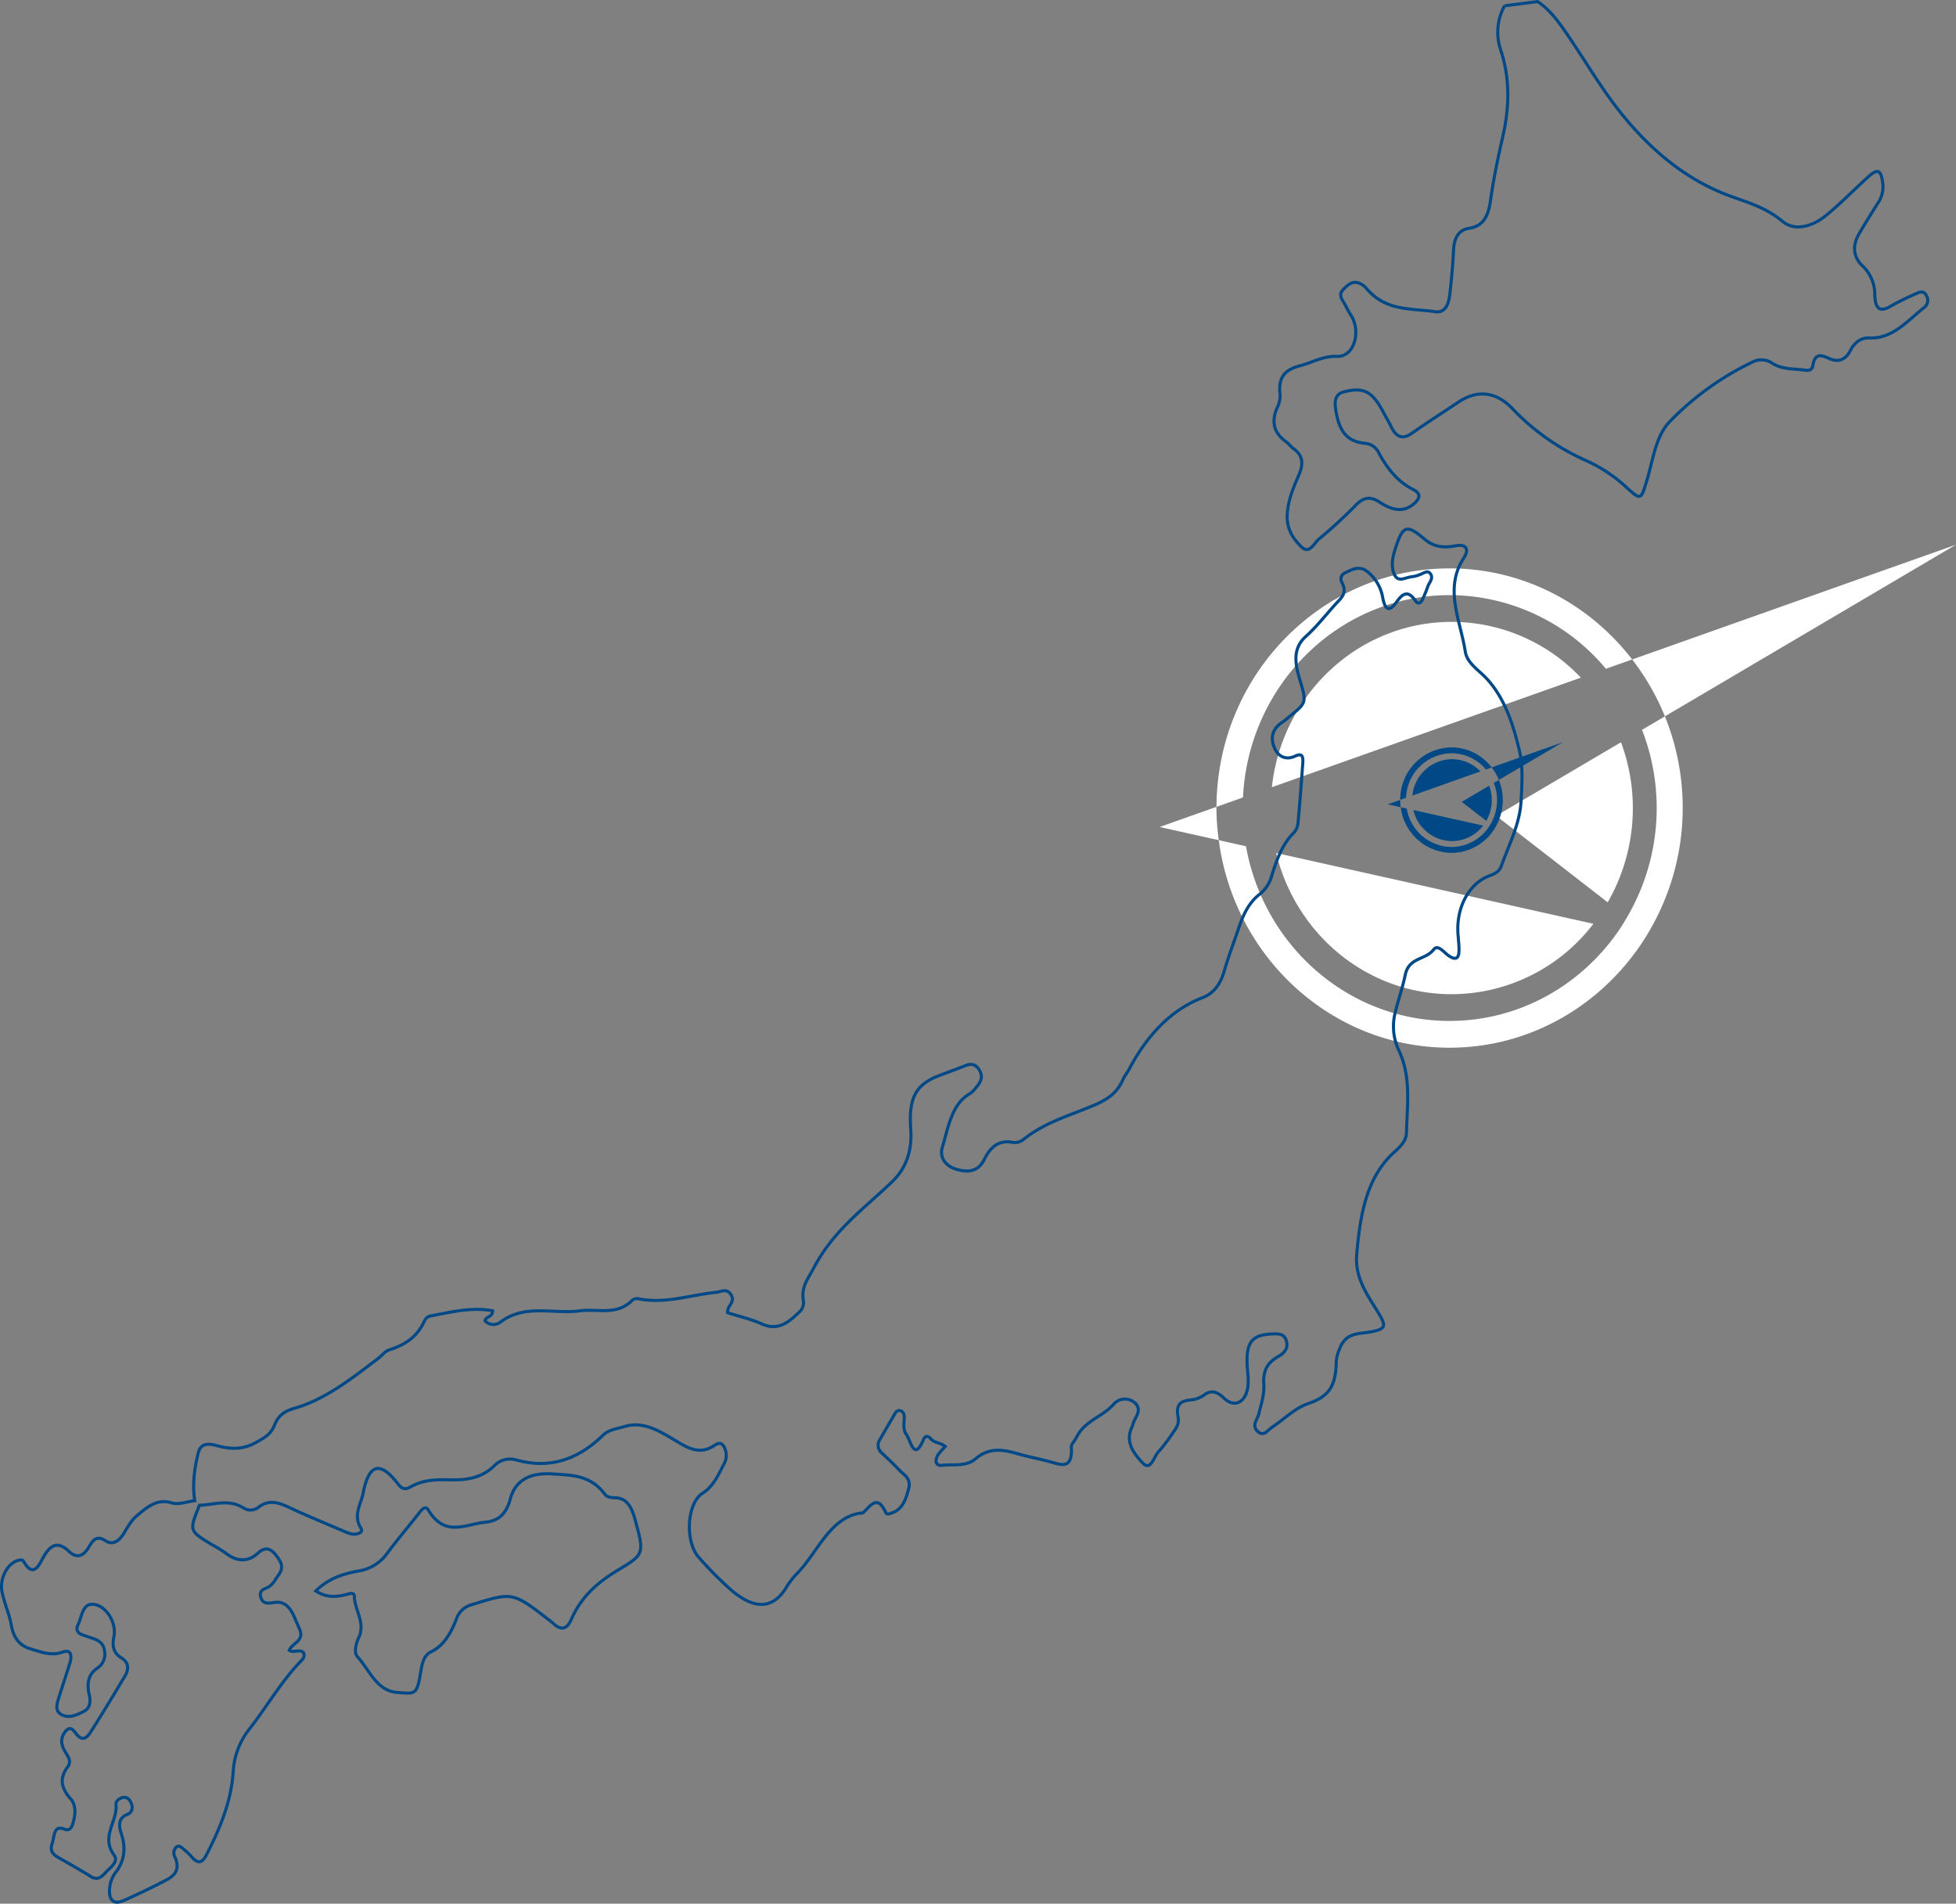 <svg id="map.svg" xmlns="http://www.w3.org/2000/svg" width="638.781" height="621.56" viewBox="0 0 638.781 621.56">
  <rect x="0" y="0" width="638.781" height="621.56" fill="#808080" stroke="none"/>
  <defs>
    <style>
      .cls-1 {
        fill: #fff;
      }

      .cls-1, .cls-2, .cls-3 {
        fill-rule: evenodd;
      }

      .cls-2 {
        fill: none;
        stroke: #004986;
        stroke-width: 1px;
      }

      .cls-3 {
        fill: #004986;
      }
    </style>
  </defs>
  <path id="シェイプ_39" data-name="シェイプ 39" class="cls-1" d="M695.323,1771.83a58.43,58.43,0,0,0,46.265-22.99l-103.595-23.11C644.391,1752.19,667.6,1771.83,695.323,1771.83Zm50.931-30a61.7,61.7,0,0,0,4.338-52.26l-40.749,24.02Zm-50.931-91.57c-30.423,0-55.455,23.62-58.747,53.99L737.5,1668.48A58.173,58.173,0,0,0,695.323,1650.26Zm69.613,30.85-7.47,4.4a70.485,70.485,0,0,1-4.907,61.21l6.811,5.28A79.6,79.6,0,0,0,764.936,1681.11Zm-70.319,99.45c-33.149,0-60.749-24.65-66.492-57.04l-8.883-1.98c5.015,38.19,36.858,67.76,75.375,67.76,27.073,0,50.826-14.64,64.329-36.58l-8.878-1.98C737.831,1768.74,717.555,1780.56,694.617,1780.56Zm0-139.03a66.706,66.706,0,0,1,51.049,24.05l8.583-3.04c-13.958-18.09-35.477-29.74-59.632-29.74-41.861,0-75.917,34.89-76.124,77.86l8.651-3.07C628.912,1670.87,658.453,1641.53,694.617,1641.53Zm165.376-16.47-105.744,37.48a78.855,78.855,0,0,1,10.687,18.57Zm-241.5,85.6-18.555,6.57,19.3,4.31a80.154,80.154,0,0,1-.768-10.49C618.474,1710.91,618.493,1710.79,618.493,1710.66Zm131.575,40.08,8.878,1.98c0.145-.24.281-0.48,0.424-0.72l-6.811-5.28C751.761,1748.08,750.952,1749.44,750.068,1750.74Z" transform="translate(-221.219 -1447.22)"/>
  <path id="シェイプ_40" data-name="シェイプ 40" class="cls-2" d="M850.524,1544.13c-0.851-2.14-2.243-1.65-3.526-1.05a85.187,85.187,0,0,0-8.268,4.08c-3.264,1.97-5.109,1.34-5.251-3.66a12.906,12.906,0,0,0-4.15-9.62c-2.84-2.68-3.178-6.43-1.2-9.92,2.026-3.58,4.227-7.01,6.385-10.47a9.117,9.117,0,0,0,1.6-6.09c-0.472-4.54-1.563-5.31-4.5-2.68-4.778,4.27-9.3,8.99-14.23,12.98-4.211,3.41-9.982,5.18-14.055,1.79-5.972-4.98-12.379-6.39-18.756-8.9-13.616-5.36-25.217-15.15-35.115-27.89-5.687-7.32-10.547-15.61-15.843-23.39-3-4.41-6.026-8.82-10.253-11.57q-5.394.69-10.786,1.37a17.845,17.845,0,0,0-1.291,14.34c3.273,9.85,2.806,19.37.575,29-1.554,6.71-2.939,13.53-3.911,20.44-0.734,5.21-2.585,8.25-6.991,8.88-3.227.47-4.857,2.93-5.047,7.1-0.22,4.81-.664,9.61-1.213,14.37-0.382,3.31-1.479,6.26-4.827,5.75-7.854-1.2-16.2.06-22.768-8a5.127,5.127,0,0,0-1.615-1.12c-2.4-1.3-4.166.37-5.683,1.97-1.825,1.92.173,3.65,0.93,5.33a37.431,37.431,0,0,0,1.87,3.29c3.18,5.52.62,13.38-4.754,13.12-4.329-.21-7.86,1.9-11.75,2.96-4.19,1.15-7.708,2.84-6.823,9.63a8.823,8.823,0,0,1-.988,4.2c-2.072,4.84-.89,8.41,3.007,11.14,0.8,0.56,1.426,1.52,2.224,2.09,3.269,2.31,3.459,5.05,1.823,8.81-1.733,3.99-3.479,8.05-3.753,12.85-0.27,4.75,2.057,8,4.7,10.56,2.549,2.47,4.009-1.21,5.655-2.59a157.634,157.634,0,0,0,12.056-11.09c2.475-2.55,4.687-2.96,7.738-.98,3.636,2.36,7.507,3.74,11.2.57,1.852-1.59,2.623-3.27-.239-4.7-4.793-2.39-8.3-6.6-11.13-11.8a5.452,5.452,0,0,0-4.554-3.26c-5.96-.59-8.577-3.92-9.643-11.39-0.457-3.2.346-4.85,2.954-5.48,6.318-1.53,9.123-.09,12.8,6.97,0.755,1.45,1.62,2.82,2.32,4.3,1.76,3.73,3.906,4.38,6.821,2.33,5.011-3.52,10.146-6.78,15.217-10.18,6.1-4.09,12.278-3.56,17.734,2.2a75.051,75.051,0,0,0,24.045,16.91,48.926,48.926,0,0,1,13.034,8.64c4.885,4.47,4.834,4.24,6.857-2.58,1.971-6.65,2.788-14.19,7.5-18.96a94.017,94.017,0,0,1,26.717-19.22,6.271,6.271,0,0,1,6.564.27c3.428,2.2,7.145,1.76,10.747,2.31,1.04,0.16,2.311.09,2.563-1.5,0.645-4.1,2.753-3.53,5.147-2.4,2.949,1.41,5.417.74,7.08-2.47,1.483-2.87,3.6-4.29,6.362-4.16,7.284,0.33,12.119-5.39,17.51-9.73A2.956,2.956,0,0,0,850.524,1544.13ZM706.788,1668.85c-2.545-2.77-6.455-5.07-7.045-8.89-1.556-10.1-7.009-20.53-.533-30.49,2.06-3.17.562-4.61-2.438-4.07-3.614.66-6.98,0.72-10.449-2.23-5.916-5.02-7.057-4.36-9.631,3.83-0.841,2.67-1.215,5.78.048,8.1,1.287,2.36,3.638.53,5.511,0.45a10.876,10.876,0,0,0,2.625-.71c1.136-.35,2.494-1.56,3.409-0.39,1.259,1.61-.39,2.96-0.823,4.39a41.331,41.331,0,0,1-1.6,3.91c-0.6,1.41-1.526,1.95-2.476.54-2.614-3.88-4.491-1.76-6.234.69-2.232,3.13-3.621,2.32-4.353-1.54a13.79,13.79,0,0,0-5.036-8.59c-2.559-2.03-4.974-.76-7.329.44a2.165,2.165,0,0,0-.957,3.13c1.786,3.51-.24,5.02-1.887,6.82-3.31,3.61-6.377,7.62-9.947,10.81-4.144,3.7-3.59,8.5-2.121,13.44,2.414,8.1,2.572,8.04-3.127,12.62a25.892,25.892,0,0,1-2.223,1.8c-2.875,1.82-4.456,4.58-2.718,8.55,1.45,3.31,4.218,3.82,6.742,2.63,2.485-1.16,2.623.35,2.462,2.56-0.458,6.28-.92,12.56-1.5,18.82a6.034,6.034,0,0,1-1.2,3.43c-3.911,3.73-5.811,9.01-7.505,14.53a11.479,11.479,0,0,1-3.913,5.8c-3.437,2.65-5.341,6.64-6.833,11.11-1.527,4.57-3.277,9.03-4.606,13.69-1.272,4.47-3.432,7.49-7.138,8.92-10.529,4.06-18.231,12.45-24.123,23.58-0.564,1.06-1.369,1.95-1.843,3.06-2,4.71-5.509,6.79-9.4,8.45-7.851,3.36-16.108,5.58-23.16,11.23a4.454,4.454,0,0,1-3.414.96c-4.347-.89-7.225,1.22-9.355,5.53-2.26,4.58-6.159,4.22-9.666,3.04-2.342-.78-5.193-3.19-4.035-7.02,2-6.62,3.06-14.21,9.139-17.57a9.3,9.3,0,0,0,2.016-2.11c1.276-1.44,2.242-3.12,1.028-5.33-1.086-1.98-2.638-2.43-4.438-1.7-2.97,1.19-5.982,2.24-8.965,3.4-7.73,2.98-9.822,7.59-9.1,17.53,0.5,6.94-1.578,12.76-6.121,17.1-9.047,8.66-19.168,15.86-25.581,28.16-1.744,3.34-4.216,6.12-3.337,10.85a4.127,4.127,0,0,1-1.6,3.7c-3.433,3.37-6.931,5.94-11.891,3.72-3.679-1.65-7.558-2.51-11.3-3.71-0.159-2.35,2.562-3.33,1.237-5.7-1.393-2.48-3.374-1.11-5.034-.94-8.351.85-16.487,3.8-25.1,2.13a2.586,2.586,0,0,0-2.19.41c-5.05,5.19-11.385,2.71-17.184,3.49-8.634,1.16-17.9-2.39-25.915,3.7a3.762,3.762,0,0,1-5.032-.45c0.393-1.62,2.375-.94,2.494-3.27-7.078-1.29-13.8.49-20.561,1.75a2.929,2.929,0,0,0-1.717,1.62c-2.519,5.48-6.678,7.86-11.45,9.38-1.366.44-2.461,1.92-3.709,2.86-8.659,6.58-17.231,13.38-27.434,16.28-2.76.79-5.076,2.15-6.327,5.38-1.23,3.17-3.471,4.27-6.007,5.7-4.235,2.39-8.27,2.32-12.7,1.1-2.384-.66-5.369-1.2-6.233,2.35-1.208,4.96-1.992,10.17-1.127,15.58-2.545.3-5.223,1.44-7.606,0.71-4.872-1.48-8.128,1.57-11.479,4.37-1.656,1.39-2.867,3.62-4.107,5.64-1.508,2.45-3.627,3.89-5.844,2.44-2.844-1.88-4.126-.51-5.544,1.94-1.668,2.88-3.778,4.04-6.536,1.44-3.439-3.24-5.808-2.42-8.228,1.73-1.266,2.17-3.262,7.6-6.637,1.38a1.349,1.349,0,0,0-1.216-.26c-3.751.64-6.712,5.81-5.719,10.54,0.761,3.62,2.341,7.05,2.986,10.69,0.77,4.34,2.891,6.72,6.065,7.69,3.489,1.07,6.98,2.47,10.636,1.15,2.752-1,3.261.95,2.394,3.73-1.226,3.93-2.532,7.82-3.753,11.76-0.554,1.78-.939,3.81.951,4.85,2.615,1.43,5.015.2,7.382-.98,2.119-1.06,2.311-3.19,1.779-5.52-0.917-4.01-.089-6.84,2.834-8.75a5.388,5.388,0,0,0,2.147-5.58c-0.385-2.67-2.193-3.47-4.033-4.08-1.038-.35-2.073-0.7-3.106-1.07-1.382-.49-2.381-1.46-1.525-3.22,1.4-2.88,1.478-7.71,5.827-6.62,3.73,0.94,6.8,6.08,5.926,10.41-0.665,3.27-.06,5.4,2.427,6.93,2.439,1.49,2.538,3.66,1.174,5.94-3.672,6.15-7.36,12.29-11.2,18.28-0.935,1.46-2.319,3.12-4.221,1.16-1.233-1.28-2.215-3.66-4.077-1.27-1.62,2.07-1.46,4.13-.065,6.48,0.869,1.47,2.265,3.14.882,4.99-2.855,3.8-2.136,6.97.965,10.5,1.868,2.12,1.546,5.2.75,7.91-0.441,1.51-1.209,2.61-2.713,1.98-3.71-1.57-3.3,2.37-4.073,4.61-1.019,2.95.8,3.94,2.563,4.94,3.365,1.93,6.752,3.8,10.057,5.89,2.816,1.77,4.2-.86,5.877-2.38,1.127-1.03,2.982-2.86,1.823-4.43-4.646-6.26,1.053-11.06.518-16.69-0.122-1.29,1.38-2.34,2.682-2.35,1.181-.02,2.027.98,2.411,2.31a2.481,2.481,0,0,1-1.574,3.33c-2.632,1.08-2.742,3.35-1.79,6.23,1.618,4.89.943,9.07-1.925,12.74a9.622,9.622,0,0,0-1.8,4.29c-0.666,4.55,1.063,6.33,4.562,4.76,4.609-2.08,9.2-4.22,13.7-6.6,2.533-1.34,4.9-3.17,2.967-7.6a2.679,2.679,0,0,1,.278-3.06c1.085-1.08,1.978.03,2.849,0.76a18.181,18.181,0,0,1,2.213,2.11c2.268,2.69,3.625,2.2,5.211-.97,4.145-8.29,7.835-16.73,8.5-26.85a24.533,24.533,0,0,1,5.442-13.98c5.605-7.21,10.318-15.44,16.587-21.89,0.643-.66,1.466-1.37.923-2.86-1.4-1.29-3.11.27-4.66-.73,1.063-2.63,5.292-2.95,3.176-7.4-1.813-3.81-2.923-8.78-7.81-8.26-1.732.18-4.1,0.95-4.729-1.92-0.581-2.65,2.117-2.4,3.254-3.6a6.8,6.8,0,0,0,1.3-1.45c1.088-2.12,3.649-3.72,1.421-7.11-1.977-3.01-3.917-4.69-6.879-1.97-3.3,3.03-6.929,2.75-10.61-.11a45.505,45.505,0,0,0-4.57-2.8c-7.259-4.42-7.258-4.42-3.87-12.75,4.894-.13,9.739-2.24,14.714,1.08a4.24,4.24,0,0,0,4.391-.29c4.277-3.5,8.259-.91,12.4.96,5.209,2.35,10.468,4.5,15.7,6.75,1.462,0.62,2.92,1.26,4.456.78,0.734-.23,1.753-0.67,1.072-1.75-2.669-4.24.014-7.95,0.668-11.34,1.921-9.95,5.68-10.7,11.538-3.02,1.415,1.85,2.655,1.6,4.056.8,3.877-2.2,7.986-2.4,12.308-2.28,5.275,0.15,10.586-.29,14.935-4.56a7.159,7.159,0,0,1,7.251-1.91c10.689,2.99,19.988-.02,28.178-7.99,2.041-1.99,4.635-2.17,7.1-2.92,6.977-2.13,12.769,2.4,18.72,5.78,3.437,1.96,6.583,2.8,9.969.8,1.121-.66,2.543-1.96,3.714-0.2a5.663,5.663,0,0,1,.133,5.78c-1.869,3.68-3.523,7.39-6.968,9.57-5.258,3.31-5.869,16-1.209,21.05a118.515,118.515,0,0,0,10.845,10.88c6.112,5.08,12.674,7.03,17.628-1.1a26.735,26.735,0,0,1,3.675-4.71c6.816-7.03,10.764-18.65,21.33-19.69a0.818,0.818,0,0,0,.376-0.28c2.291-2.2,4.5-5.67,7.106.14,0.4,0.9,1.375.38,2.1,0.15,3.326-1.08,4.551-4.41,5.433-7.99,0.834-3.38-1.723-4.49-3.262-6.16-1.752-1.89-3.644-3.59-5.479-5.36a3.283,3.283,0,0,1-.7-4.38q2.436-4.23,4.893-8.43c0.456-.79,1.081-1.32,1.91-1,1.106,0.42,1.249,1.54,1.163,2.73-0.122,1.68-.335,3.56.634,4.88,1.537,2.09,2.552,9.21,5.688,1.73,0.551-1.32,1.519-1.18,2.271-.28,1.321,1.57,3.2,1.21,4.816,2.62a22.407,22.407,0,0,0-2.273,2.55,4.008,4.008,0,0,0-.744,2.41,1.514,1.514,0,0,0,1.873,1.15c3.744-.37,8.015.48,11.008-2.09,4.456-3.82,8.925-3.09,13.785-1.67,3.575,1.04,7.213,1.66,10.793,2.68,3.619,1.02,7.148,2.35,6.729-4.82-0.06-1.03,1.1-2.06,1.638-3.15,2.82-5.67,8.521-6.65,12.265-10.99a4.89,4.89,0,0,1,7.206.01c2.035,2.38-.6,4.62-1.081,6.95a2.337,2.337,0,0,1-.2.49c-2.481,5.19.831,8.94,3.334,11.69,2.828,3.11,3.712-1.94,5.3-3.52a54.941,54.941,0,0,0,4.824-6.37c1.01-1.37,1.992-2.86,1.581-4.91-0.913-4.55,1.223-5.34,4.139-5.64a8.6,8.6,0,0,0,4.237-1.53c2.42-1.83,4.345-1.22,6.6.95,3.532,3.4,7.3,1.32,7.871-4.21a28.406,28.406,0,0,0-.191-5.03c-0.7-8.86,1.114-11.47,8.25-11.73,1.684-.07,3.646-0.16,4.4,2.12,0.87,2.65-.769,4.18-2.417,5.13-3.164,1.83-5.255,4.05-4.9,9.19,0.219,3.2-.872,6.52-1.633,9.68-0.473,1.96-2.534,3.78-.266,5.8,1.964,1.75,3.325-.67,4.8-1.62,3.784-2.47,7.243-6.04,11.293-7.44,6.722-2.32,9.328-5.2,9.467-13.83a11.856,11.856,0,0,1,1.071-4.09c2.045-5.64,6.509-4.86,10.407-5.65,4.708-.95,5.028-1.72,2.037-6.56-3.5-5.67-7.485-11.17-6.834-18.69,1.046-12.1,2.885-23.82,10.892-32.09,2.1-2.17,5.276-4.16,5.354-7.68,0.2-8.98,1.637-18.19-2.522-26.9a18.342,18.342,0,0,1-1.11-12.48c0.98-4.05,2.369-7.94,3.209-12.03,1.224-5.97,6.608-4.83,9.323-8.38,1.359-1.78,3.316.95,4.856,2.01,2.828,1.95,3.547.46,3.394-2.73-0.063-1.31-.178-2.62-0.293-3.92-0.74-8.37,3.008-16.07,9.263-19.01,1.795-.85,4.016-1.23,4.837-3.55,2.436-6.86,6.006-13.65,6.446-20.9,0.31-5.1.68-11.4-.355-16.06C715.644,1684.45,712.827,1675.41,706.788,1668.85ZM421.842,1936.23c-1.013,0-2.428-.22-3.021-1.04-4.745-6.51-11.247-6.3-17.007-6.72-5.354-.38-11.877.62-13.908,8.06-1.535,5.62-4.405,7.33-8.394,7.73-6.271.62-12.987,4.97-18.392-3.98-0.809-1.34-1.793-.64-2.637.44-3.534,4.53-7.235,8.87-10.7,13.49a14.028,14.028,0,0,1-9.143,5.88c-4.892.9-9.878,2.21-14.294,6.59,3.58,2.26,6.49,1.93,9.458,1.29,1.061-.23,3.116-1.23,3.146.47,0.081,4.52,3.676,8.57,1.451,13.41-0.8,1.75-1.8,4.82-.428,6.32,3.949,4.32,6.24,11.08,12.864,11.63,5.874,0.48,6.511.9,7.678-6.11,0.49-2.95.9-5.9,3.47-7.14,4.146-2,6.5-6.1,8.315-10.79a7.18,7.18,0,0,1,5.076-4.63c13.249-4.1,13.229-4.18,25.212,5.07a14.833,14.833,0,0,1,1.169.94c2.417,2.35,4.5,2.33,5.961-1.03,3.511-8.09,9.328-12.7,15.866-16.58,8.156-4.84,8-5.35,4.992-16.3C427.4,1938.93,425.717,1936.24,421.842,1936.23Z" transform="translate(-221.219 -1447.22)"/>
  <path id="シェイプ_39-2" data-name="シェイプ 39" class="cls-3" d="M695.4,1721.84a12.846,12.846,0,0,0,10.176-5.06l-22.787-5.08A13.078,13.078,0,0,0,695.4,1721.84Zm11.2-6.6a13.583,13.583,0,0,0,.955-11.5l-8.964,5.29Zm-11.2-20.15a13.139,13.139,0,0,0-12.923,11.88l22.2-7.88A12.792,12.792,0,0,0,695.4,1695.09Zm15.312,6.79-1.643.97a15.517,15.517,0,0,1-1.08,13.47l1.5,1.16A17.526,17.526,0,0,0,710.71,1701.88Zm-15.468,21.89a15.019,15.019,0,0,1-14.625-12.56l-1.954-.43a16.927,16.927,0,0,0,16.579,14.91,16.632,16.632,0,0,0,14.15-8.05l-1.953-.44A14.76,14.76,0,0,1,695.242,1723.77Zm0-30.61a14.66,14.66,0,0,1,11.229,5.3l1.888-.67a16.556,16.556,0,0,0-13.117-6.55,17.005,17.005,0,0,0-16.744,17.14l1.9-.68A15.077,15.077,0,0,1,695.242,1693.16Zm36.377-3.62-23.26,8.25a17.368,17.368,0,0,1,2.351,4.09ZM678.5,1708.38l-4.082,1.45,4.247,0.95a17.69,17.69,0,0,1-.169-2.31C678.494,1708.44,678.5,1708.41,678.5,1708.38Zm28.941,8.82,1.953,0.44c0.032-.05.062-0.11,0.093-0.16l-1.5-1.16C707.812,1716.62,707.634,1716.92,707.439,1717.2Z" transform="translate(-221.219 -1447.22)"/>
</svg>
